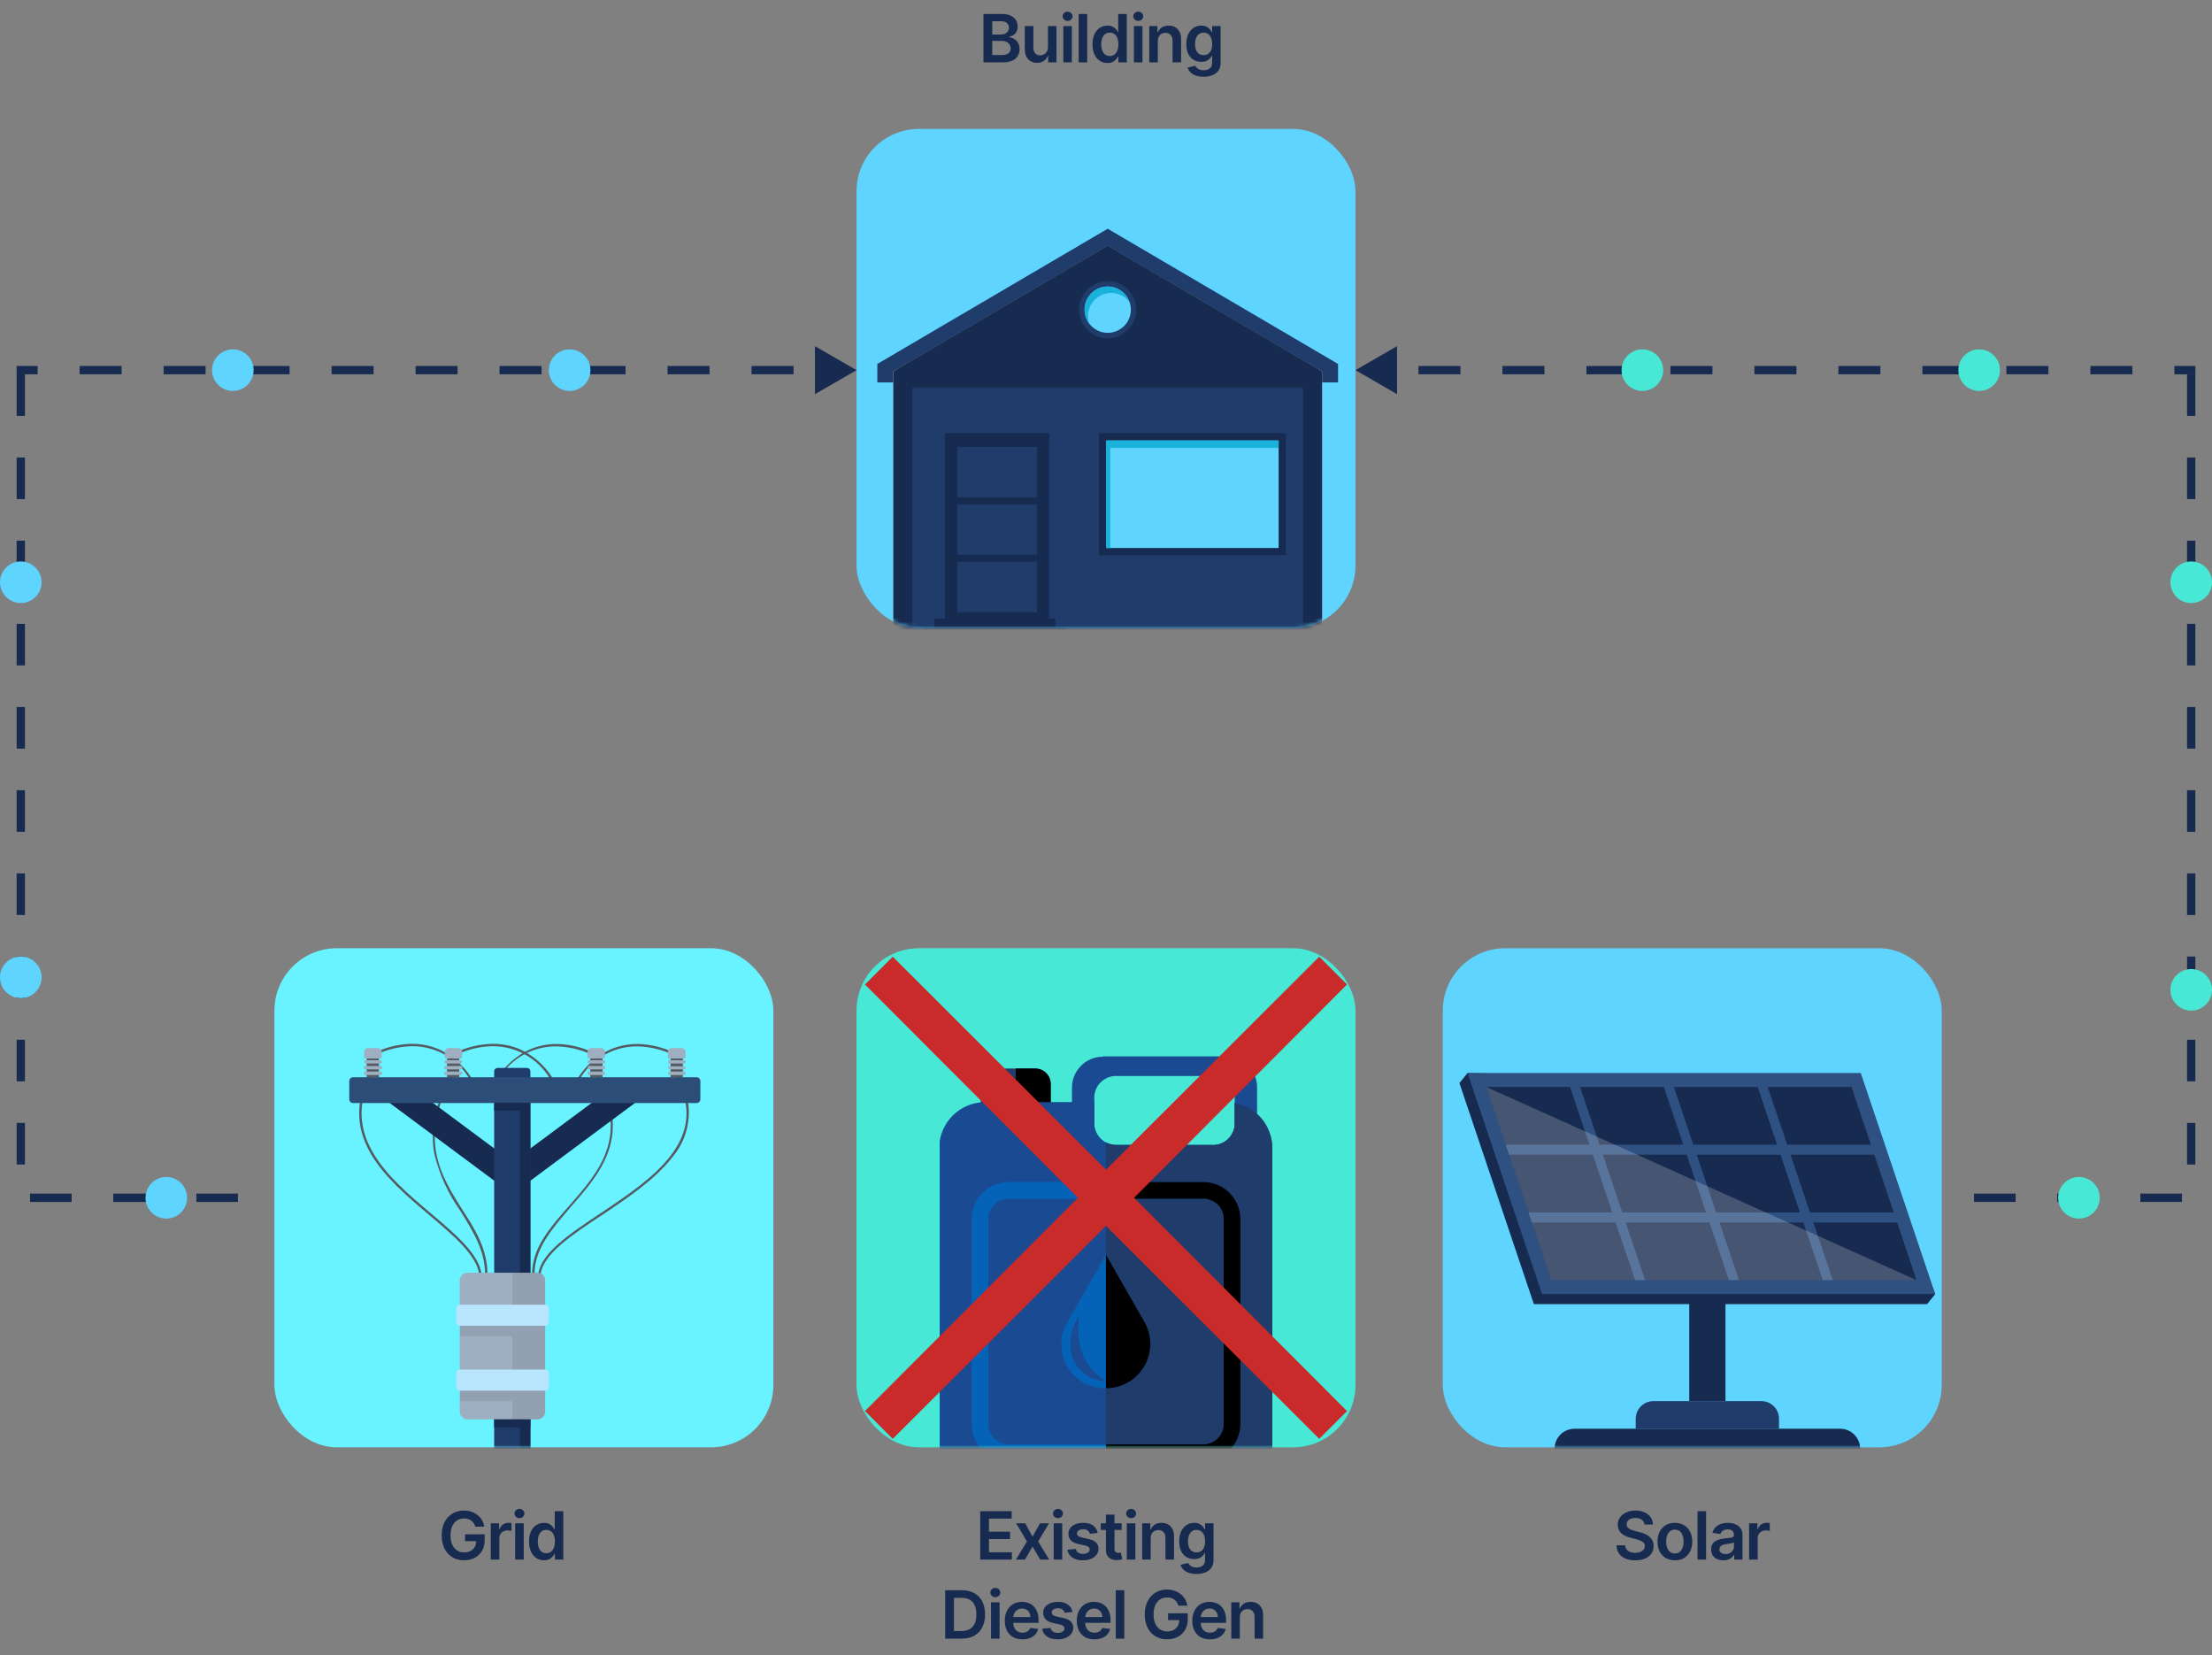 <svg width="532" height="398" viewBox="0 0 532 398" fill="none" xmlns="http://www.w3.org/2000/svg">
<rect x="0" y="0" width="532" height="398" fill="#808080" stroke="none"/>
<path d="M236.531 15V3.364H240.985C241.826 3.364 242.525 3.496 243.082 3.761C243.643 4.023 244.061 4.381 244.338 4.835C244.618 5.29 244.758 5.805 244.758 6.381C244.758 6.854 244.667 7.259 244.485 7.597C244.304 7.93 244.059 8.201 243.752 8.409C243.446 8.617 243.103 8.767 242.724 8.858V8.972C243.137 8.994 243.533 9.121 243.912 9.352C244.294 9.58 244.607 9.902 244.849 10.318C245.091 10.735 245.213 11.239 245.213 11.829C245.213 12.432 245.067 12.973 244.775 13.454C244.484 13.932 244.044 14.309 243.457 14.585C242.87 14.862 242.131 15 241.241 15H236.531ZM238.639 13.239H240.906C241.671 13.239 242.222 13.093 242.559 12.801C242.9 12.506 243.071 12.127 243.071 11.665C243.071 11.32 242.985 11.009 242.815 10.733C242.644 10.453 242.402 10.233 242.088 10.074C241.773 9.911 241.398 9.83 240.963 9.83H238.639V13.239ZM238.639 8.312H240.724C241.088 8.312 241.415 8.246 241.707 8.114C241.999 7.977 242.228 7.786 242.394 7.54C242.565 7.29 242.65 6.994 242.65 6.653C242.65 6.203 242.491 5.831 242.173 5.54C241.859 5.248 241.391 5.102 240.769 5.102H238.639V8.312ZM252.038 11.329V6.273H254.095V15H252.101V13.449H252.01C251.813 13.938 251.489 14.337 251.038 14.648C250.591 14.958 250.04 15.114 249.385 15.114C248.813 15.114 248.307 14.987 247.868 14.733C247.432 14.475 247.091 14.102 246.845 13.614C246.599 13.121 246.476 12.527 246.476 11.829V6.273H248.532V11.511C248.532 12.064 248.684 12.504 248.987 12.829C249.29 13.155 249.688 13.318 250.18 13.318C250.483 13.318 250.777 13.244 251.061 13.097C251.345 12.949 251.578 12.729 251.76 12.438C251.945 12.142 252.038 11.773 252.038 11.329ZM255.73 15V6.273H257.787V15H255.73ZM256.764 5.034C256.438 5.034 256.158 4.926 255.923 4.71C255.688 4.491 255.571 4.227 255.571 3.92C255.571 3.61 255.688 3.347 255.923 3.131C256.158 2.911 256.438 2.801 256.764 2.801C257.094 2.801 257.374 2.911 257.605 3.131C257.84 3.347 257.957 3.61 257.957 3.92C257.957 4.227 257.84 4.491 257.605 4.71C257.374 4.926 257.094 5.034 256.764 5.034ZM261.479 3.364V15H259.422V3.364H261.479ZM266.352 15.153C265.667 15.153 265.053 14.977 264.511 14.625C263.97 14.273 263.542 13.761 263.227 13.091C262.913 12.421 262.756 11.606 262.756 10.648C262.756 9.678 262.915 8.86 263.233 8.193C263.555 7.523 263.989 7.017 264.534 6.676C265.08 6.331 265.688 6.159 266.358 6.159C266.869 6.159 267.29 6.246 267.619 6.42C267.949 6.591 268.21 6.797 268.403 7.04C268.597 7.278 268.746 7.504 268.852 7.716H268.938V3.364H271V15H268.977V13.625H268.852C268.746 13.837 268.593 14.062 268.392 14.301C268.191 14.536 267.926 14.737 267.597 14.903C267.267 15.07 266.852 15.153 266.352 15.153ZM266.926 13.466C267.362 13.466 267.733 13.348 268.04 13.114C268.347 12.875 268.58 12.544 268.739 12.119C268.898 11.695 268.977 11.201 268.977 10.636C268.977 10.072 268.898 9.581 268.739 9.165C268.583 8.748 268.352 8.424 268.046 8.193C267.742 7.962 267.369 7.847 266.926 7.847C266.468 7.847 266.085 7.966 265.778 8.205C265.472 8.443 265.241 8.773 265.085 9.193C264.93 9.614 264.852 10.095 264.852 10.636C264.852 11.182 264.93 11.669 265.085 12.097C265.244 12.521 265.477 12.856 265.784 13.102C266.095 13.345 266.475 13.466 266.926 13.466ZM272.712 15V6.273H274.769V15H272.712ZM273.746 5.034C273.42 5.034 273.14 4.926 272.905 4.71C272.67 4.491 272.553 4.227 272.553 3.92C272.553 3.61 272.67 3.347 272.905 3.131C273.14 2.911 273.42 2.801 273.746 2.801C274.075 2.801 274.356 2.911 274.587 3.131C274.822 3.347 274.939 3.61 274.939 3.92C274.939 4.227 274.822 4.491 274.587 4.71C274.356 4.926 274.075 5.034 273.746 5.034ZM278.461 9.886V15H276.404V6.273H278.37V7.756H278.472C278.673 7.267 278.993 6.879 279.432 6.591C279.875 6.303 280.423 6.159 281.074 6.159C281.676 6.159 282.201 6.288 282.648 6.545C283.099 6.803 283.447 7.176 283.693 7.665C283.943 8.153 284.067 8.746 284.063 9.443V15H282.006V9.761C282.006 9.178 281.854 8.722 281.551 8.392C281.252 8.062 280.837 7.898 280.307 7.898C279.947 7.898 279.627 7.977 279.347 8.136C279.07 8.292 278.853 8.517 278.693 8.812C278.538 9.108 278.461 9.466 278.461 9.886ZM289.469 18.454C288.731 18.454 288.096 18.354 287.566 18.153C287.035 17.956 286.609 17.691 286.287 17.358C285.965 17.025 285.742 16.655 285.617 16.25L287.469 15.801C287.552 15.972 287.674 16.14 287.833 16.307C287.992 16.477 288.206 16.617 288.475 16.727C288.748 16.841 289.09 16.898 289.503 16.898C290.087 16.898 290.57 16.756 290.952 16.472C291.335 16.191 291.526 15.729 291.526 15.085V13.432H291.424C291.318 13.644 291.162 13.862 290.958 14.085C290.757 14.309 290.49 14.496 290.157 14.648C289.827 14.799 289.412 14.875 288.912 14.875C288.242 14.875 287.634 14.718 287.088 14.403C286.547 14.085 286.115 13.612 285.793 12.983C285.475 12.35 285.316 11.559 285.316 10.608C285.316 9.65 285.475 8.841 285.793 8.182C286.115 7.519 286.549 7.017 287.094 6.676C287.64 6.331 288.248 6.159 288.918 6.159C289.429 6.159 289.85 6.246 290.179 6.42C290.513 6.591 290.778 6.797 290.975 7.04C291.172 7.278 291.321 7.504 291.424 7.716H291.537V6.273H293.566V15.142C293.566 15.888 293.388 16.506 293.032 16.994C292.676 17.483 292.189 17.849 291.571 18.091C290.954 18.333 290.253 18.454 289.469 18.454ZM289.486 13.261C289.922 13.261 290.293 13.155 290.6 12.943C290.907 12.731 291.14 12.426 291.299 12.028C291.458 11.631 291.537 11.153 291.537 10.597C291.537 10.047 291.458 9.566 291.299 9.153C291.143 8.741 290.912 8.42 290.606 8.193C290.302 7.962 289.929 7.847 289.486 7.847C289.028 7.847 288.645 7.966 288.338 8.205C288.032 8.443 287.801 8.771 287.645 9.188C287.49 9.6 287.412 10.07 287.412 10.597C287.412 11.131 287.49 11.598 287.645 12C287.804 12.398 288.037 12.708 288.344 12.932C288.655 13.152 289.035 13.261 289.486 13.261Z" fill="#172A4F"/>
<path d="M114.327 367.08C114.233 366.773 114.102 366.498 113.935 366.256C113.772 366.009 113.575 365.799 113.344 365.625C113.117 365.451 112.856 365.32 112.56 365.233C112.265 365.142 111.943 365.097 111.594 365.097C110.969 365.097 110.412 365.254 109.924 365.568C109.435 365.883 109.051 366.345 108.77 366.955C108.494 367.561 108.356 368.299 108.356 369.17C108.356 370.049 108.494 370.794 108.77 371.403C109.047 372.013 109.431 372.477 109.924 372.795C110.416 373.11 110.988 373.267 111.64 373.267C112.231 373.267 112.742 373.153 113.174 372.926C113.609 372.699 113.945 372.377 114.18 371.96C114.414 371.54 114.532 371.047 114.532 370.483L115.009 370.557H111.85V368.909H116.572V370.307C116.572 371.303 116.359 372.165 115.935 372.892C115.511 373.619 114.928 374.18 114.185 374.574C113.443 374.964 112.591 375.159 111.628 375.159C110.556 375.159 109.615 374.919 108.805 374.438C107.998 373.953 107.367 373.265 106.912 372.375C106.462 371.481 106.236 370.42 106.236 369.193C106.236 368.254 106.369 367.415 106.634 366.676C106.903 365.938 107.278 365.311 107.759 364.795C108.24 364.277 108.805 363.883 109.452 363.614C110.1 363.341 110.805 363.205 111.566 363.205C112.21 363.205 112.81 363.299 113.367 363.489C113.924 363.674 114.418 363.939 114.85 364.284C115.286 364.629 115.644 365.038 115.924 365.511C116.204 365.985 116.388 366.508 116.475 367.08H114.327ZM118.039 375V366.273H120.033V367.727H120.124C120.283 367.223 120.556 366.835 120.942 366.562C121.333 366.286 121.778 366.148 122.278 366.148C122.391 366.148 122.518 366.153 122.658 366.165C122.802 366.172 122.922 366.186 123.016 366.205V368.097C122.929 368.066 122.791 368.04 122.602 368.017C122.416 367.991 122.236 367.977 122.062 367.977C121.687 367.977 121.35 368.059 121.05 368.222C120.755 368.381 120.522 368.602 120.352 368.886C120.181 369.17 120.096 369.498 120.096 369.869V375H118.039ZM123.903 375V366.273H125.96V375H123.903ZM124.937 365.034C124.611 365.034 124.331 364.926 124.096 364.71C123.861 364.491 123.744 364.227 123.744 363.92C123.744 363.61 123.861 363.347 124.096 363.131C124.331 362.911 124.611 362.801 124.937 362.801C125.266 362.801 125.547 362.911 125.778 363.131C126.013 363.347 126.13 363.61 126.13 363.92C126.13 364.227 126.013 364.491 125.778 364.71C125.547 364.926 125.266 365.034 124.937 365.034ZM130.833 375.153C130.148 375.153 129.534 374.977 128.992 374.625C128.451 374.273 128.023 373.761 127.708 373.091C127.394 372.42 127.237 371.606 127.237 370.648C127.237 369.678 127.396 368.86 127.714 368.193C128.036 367.523 128.47 367.017 129.015 366.676C129.561 366.331 130.168 366.159 130.839 366.159C131.35 366.159 131.771 366.246 132.1 366.42C132.43 366.591 132.691 366.797 132.884 367.04C133.078 367.278 133.227 367.504 133.333 367.716H133.418V363.364H135.481V375H133.458V373.625H133.333C133.227 373.837 133.074 374.062 132.873 374.301C132.672 374.536 132.407 374.737 132.078 374.903C131.748 375.07 131.333 375.153 130.833 375.153ZM131.407 373.466C131.843 373.466 132.214 373.348 132.521 373.114C132.828 372.875 133.061 372.544 133.22 372.119C133.379 371.695 133.458 371.201 133.458 370.636C133.458 370.072 133.379 369.581 133.22 369.165C133.064 368.748 132.833 368.424 132.526 368.193C132.223 367.962 131.85 367.847 131.407 367.847C130.949 367.847 130.566 367.966 130.259 368.205C129.953 368.443 129.722 368.773 129.566 369.193C129.411 369.614 129.333 370.095 129.333 370.636C129.333 371.182 129.411 371.669 129.566 372.097C129.725 372.521 129.958 372.856 130.265 373.102C130.576 373.345 130.956 373.466 131.407 373.466Z" fill="#172A4F"/>
<path d="M235.747 375V363.364H243.316V365.131H237.855V368.29H242.924V370.057H237.855V373.233H243.361V375H235.747ZM246.577 366.273L248.338 369.494L250.128 366.273H252.304L249.674 370.636L252.35 375H250.185L248.338 371.858L246.509 375H244.327L246.986 370.636L244.395 366.273H246.577ZM253.415 375V366.273H255.472V375H253.415ZM254.449 365.034C254.124 365.034 253.843 364.926 253.608 364.71C253.374 364.491 253.256 364.227 253.256 363.92C253.256 363.61 253.374 363.347 253.608 363.131C253.843 362.911 254.124 362.801 254.449 362.801C254.779 362.801 255.059 362.911 255.29 363.131C255.525 363.347 255.643 363.61 255.643 363.92C255.643 364.227 255.525 364.491 255.29 364.71C255.059 364.926 254.779 365.034 254.449 365.034ZM264.005 368.58L262.13 368.784C262.077 368.595 261.984 368.417 261.851 368.25C261.723 368.083 261.548 367.949 261.329 367.847C261.109 367.744 260.84 367.693 260.522 367.693C260.094 367.693 259.734 367.786 259.442 367.972C259.154 368.157 259.012 368.398 259.016 368.693C259.012 368.947 259.105 369.153 259.295 369.312C259.488 369.472 259.806 369.602 260.249 369.705L261.738 370.023C262.564 370.201 263.177 370.483 263.579 370.869C263.984 371.256 264.189 371.761 264.192 372.386C264.189 372.936 264.028 373.42 263.709 373.841C263.395 374.258 262.958 374.583 262.397 374.818C261.836 375.053 261.192 375.17 260.465 375.17C259.397 375.17 258.537 374.947 257.886 374.5C257.234 374.049 256.846 373.422 256.721 372.619L258.726 372.426C258.817 372.82 259.011 373.117 259.306 373.318C259.601 373.519 259.986 373.619 260.459 373.619C260.948 373.619 261.34 373.519 261.636 373.318C261.935 373.117 262.084 372.869 262.084 372.574C262.084 372.324 261.988 372.117 261.795 371.955C261.605 371.792 261.31 371.667 260.908 371.58L259.42 371.267C258.583 371.093 257.963 370.799 257.562 370.386C257.16 369.97 256.961 369.443 256.965 368.807C256.961 368.269 257.107 367.803 257.403 367.409C257.702 367.011 258.117 366.705 258.647 366.489C259.181 366.269 259.797 366.159 260.493 366.159C261.516 366.159 262.321 366.377 262.908 366.812C263.499 367.248 263.865 367.837 264.005 368.58ZM269.766 366.273V367.864H264.749V366.273H269.766ZM265.988 364.182H268.045V372.375C268.045 372.652 268.086 372.864 268.17 373.011C268.257 373.155 268.371 373.254 268.511 373.307C268.651 373.36 268.806 373.386 268.977 373.386C269.105 373.386 269.223 373.377 269.329 373.358C269.439 373.339 269.522 373.322 269.579 373.307L269.925 374.915C269.816 374.953 269.658 374.994 269.454 375.04C269.253 375.085 269.007 375.112 268.715 375.119C268.2 375.134 267.736 375.057 267.323 374.886C266.91 374.712 266.583 374.443 266.34 374.08C266.102 373.716 265.984 373.261 265.988 372.716V364.182ZM271.007 375V366.273H273.063V375H271.007ZM272.041 365.034C271.715 365.034 271.435 364.926 271.2 364.71C270.965 364.491 270.847 364.227 270.847 363.92C270.847 363.61 270.965 363.347 271.2 363.131C271.435 362.911 271.715 362.801 272.041 362.801C272.37 362.801 272.65 362.911 272.882 363.131C273.116 363.347 273.234 363.61 273.234 363.92C273.234 364.227 273.116 364.491 272.882 364.71C272.65 364.926 272.37 365.034 272.041 365.034ZM276.755 369.886V375H274.698V366.273H276.664V367.756H276.767C276.967 367.267 277.287 366.879 277.727 366.591C278.17 366.303 278.717 366.159 279.369 366.159C279.971 366.159 280.496 366.288 280.943 366.545C281.393 366.803 281.742 367.176 281.988 367.665C282.238 368.153 282.361 368.746 282.357 369.443V375H280.301V369.761C280.301 369.178 280.149 368.722 279.846 368.392C279.547 368.062 279.132 367.898 278.602 367.898C278.242 367.898 277.922 367.977 277.642 368.136C277.365 368.292 277.147 368.517 276.988 368.812C276.833 369.108 276.755 369.466 276.755 369.886ZM287.764 378.455C287.025 378.455 286.391 378.354 285.86 378.153C285.33 377.956 284.904 377.691 284.582 377.358C284.26 377.025 284.037 376.655 283.912 376.25L285.764 375.801C285.847 375.972 285.968 376.14 286.127 376.307C286.287 376.477 286.501 376.617 286.77 376.727C287.042 376.841 287.385 376.898 287.798 376.898C288.381 376.898 288.864 376.756 289.247 376.472C289.629 376.191 289.821 375.729 289.821 375.085V373.432H289.718C289.612 373.644 289.457 373.862 289.252 374.085C289.052 374.309 288.785 374.496 288.451 374.648C288.122 374.799 287.707 374.875 287.207 374.875C286.537 374.875 285.929 374.718 285.383 374.403C284.841 374.085 284.41 373.612 284.088 372.983C283.77 372.35 283.61 371.559 283.61 370.608C283.61 369.65 283.77 368.841 284.088 368.182C284.41 367.519 284.843 367.017 285.389 366.676C285.934 366.331 286.542 366.159 287.213 366.159C287.724 366.159 288.145 366.246 288.474 366.42C288.807 366.591 289.073 366.797 289.27 367.04C289.466 367.278 289.616 367.504 289.718 367.716H289.832V366.273H291.86V375.142C291.86 375.888 291.682 376.506 291.326 376.994C290.97 377.483 290.484 377.848 289.866 378.091C289.249 378.333 288.548 378.455 287.764 378.455ZM287.781 373.261C288.216 373.261 288.588 373.155 288.895 372.943C289.201 372.731 289.434 372.426 289.593 372.028C289.752 371.631 289.832 371.153 289.832 370.597C289.832 370.047 289.752 369.566 289.593 369.153C289.438 368.741 289.207 368.42 288.9 368.193C288.597 367.962 288.224 367.847 287.781 367.847C287.323 367.847 286.94 367.966 286.633 368.205C286.326 368.443 286.095 368.771 285.94 369.188C285.785 369.6 285.707 370.07 285.707 370.597C285.707 371.131 285.785 371.598 285.94 372C286.099 372.398 286.332 372.708 286.639 372.932C286.949 373.152 287.33 373.261 287.781 373.261ZM231.267 394H227.323V382.364H231.346C232.501 382.364 233.494 382.597 234.323 383.062C235.157 383.525 235.797 384.189 236.244 385.057C236.691 385.924 236.914 386.962 236.914 388.17C236.914 389.383 236.689 390.424 236.238 391.295C235.791 392.167 235.145 392.835 234.301 393.301C233.46 393.767 232.448 394 231.267 394ZM229.431 392.176H231.164C231.975 392.176 232.651 392.028 233.193 391.733C233.734 391.434 234.142 390.989 234.414 390.398C234.687 389.803 234.823 389.061 234.823 388.17C234.823 387.28 234.687 386.542 234.414 385.955C234.142 385.364 233.738 384.922 233.204 384.631C232.674 384.335 232.015 384.188 231.227 384.188H229.431V392.176ZM238.346 394V385.273H240.403V394H238.346ZM239.38 384.034C239.055 384.034 238.774 383.926 238.539 383.71C238.305 383.491 238.187 383.227 238.187 382.92C238.187 382.61 238.305 382.347 238.539 382.131C238.774 381.911 239.055 381.801 239.38 381.801C239.71 381.801 239.99 381.911 240.221 382.131C240.456 382.347 240.573 382.61 240.573 382.92C240.573 383.227 240.456 383.491 240.221 383.71C239.99 383.926 239.71 384.034 239.38 384.034ZM245.902 394.17C245.027 394.17 244.271 393.989 243.635 393.625C243.002 393.258 242.515 392.739 242.174 392.068C241.834 391.394 241.663 390.6 241.663 389.688C241.663 388.79 241.834 388.002 242.174 387.324C242.519 386.642 243 386.112 243.618 385.733C244.235 385.35 244.96 385.159 245.794 385.159C246.332 385.159 246.839 385.246 247.316 385.42C247.798 385.591 248.222 385.856 248.589 386.216C248.96 386.576 249.252 387.034 249.464 387.591C249.676 388.144 249.782 388.803 249.782 389.568V390.199H242.629V388.812H247.811C247.807 388.419 247.722 388.068 247.555 387.761C247.388 387.451 247.155 387.206 246.856 387.028C246.561 386.85 246.216 386.761 245.822 386.761C245.402 386.761 245.032 386.864 244.714 387.068C244.396 387.269 244.148 387.534 243.97 387.864C243.796 388.189 243.707 388.547 243.703 388.938V390.148C243.703 390.655 243.796 391.091 243.981 391.455C244.167 391.814 244.426 392.091 244.76 392.284C245.093 392.473 245.483 392.568 245.93 392.568C246.229 392.568 246.5 392.527 246.743 392.443C246.985 392.356 247.195 392.229 247.373 392.062C247.551 391.896 247.686 391.689 247.777 391.443L249.697 391.659C249.576 392.167 249.345 392.61 249.004 392.989C248.667 393.364 248.235 393.655 247.709 393.864C247.182 394.068 246.58 394.17 245.902 394.17ZM257.94 387.58L256.065 387.784C256.012 387.595 255.919 387.417 255.787 387.25C255.658 387.083 255.484 386.949 255.264 386.847C255.044 386.744 254.775 386.693 254.457 386.693C254.029 386.693 253.669 386.786 253.378 386.972C253.09 387.157 252.948 387.398 252.952 387.693C252.948 387.947 253.041 388.153 253.23 388.312C253.423 388.472 253.741 388.602 254.184 388.705L255.673 389.023C256.499 389.201 257.113 389.483 257.514 389.869C257.919 390.256 258.124 390.761 258.128 391.386C258.124 391.936 257.963 392.42 257.645 392.841C257.33 393.258 256.893 393.583 256.332 393.818C255.772 394.053 255.128 394.17 254.4 394.17C253.332 394.17 252.472 393.947 251.821 393.5C251.169 393.049 250.781 392.422 250.656 391.619L252.662 391.426C252.753 391.82 252.946 392.117 253.241 392.318C253.537 392.519 253.921 392.619 254.395 392.619C254.883 392.619 255.275 392.519 255.571 392.318C255.87 392.117 256.02 391.869 256.02 391.574C256.02 391.324 255.923 391.117 255.73 390.955C255.541 390.792 255.245 390.667 254.844 390.58L253.355 390.267C252.518 390.093 251.899 389.799 251.497 389.386C251.095 388.97 250.897 388.443 250.9 387.807C250.897 387.269 251.042 386.803 251.338 386.409C251.637 386.011 252.052 385.705 252.582 385.489C253.116 385.269 253.732 385.159 254.429 385.159C255.452 385.159 256.256 385.377 256.844 385.812C257.434 386.248 257.8 386.837 257.94 387.58ZM263.207 394.17C262.332 394.17 261.577 393.989 260.94 393.625C260.308 393.258 259.821 392.739 259.48 392.068C259.139 391.394 258.969 390.6 258.969 389.688C258.969 388.79 259.139 388.002 259.48 387.324C259.825 386.642 260.306 386.112 260.923 385.733C261.541 385.35 262.266 385.159 263.099 385.159C263.637 385.159 264.145 385.246 264.622 385.42C265.103 385.591 265.527 385.856 265.895 386.216C266.266 386.576 266.558 387.034 266.77 387.591C266.982 388.144 267.088 388.803 267.088 389.568V390.199H259.935V388.812H265.116C265.113 388.419 265.027 388.068 264.861 387.761C264.694 387.451 264.461 387.206 264.162 387.028C263.866 386.85 263.522 386.761 263.128 386.761C262.707 386.761 262.338 386.864 262.02 387.068C261.702 387.269 261.454 387.534 261.276 387.864C261.101 388.189 261.012 388.547 261.008 388.938V390.148C261.008 390.655 261.101 391.091 261.287 391.455C261.472 391.814 261.732 392.091 262.065 392.284C262.399 392.473 262.789 392.568 263.236 392.568C263.535 392.568 263.806 392.527 264.048 392.443C264.291 392.356 264.501 392.229 264.679 392.062C264.857 391.896 264.991 391.689 265.082 391.443L267.003 391.659C266.882 392.167 266.651 392.61 266.31 392.989C265.972 393.364 265.541 393.655 265.014 393.864C264.488 394.068 263.885 394.17 263.207 394.17ZM270.405 382.364V394H268.348V382.364H270.405ZM283.415 386.08C283.32 385.773 283.19 385.498 283.023 385.256C282.86 385.009 282.663 384.799 282.432 384.625C282.205 384.451 281.943 384.32 281.648 384.233C281.353 384.142 281.031 384.097 280.682 384.097C280.057 384.097 279.5 384.254 279.012 384.568C278.523 384.883 278.139 385.345 277.858 385.955C277.582 386.561 277.443 387.299 277.443 388.17C277.443 389.049 277.582 389.794 277.858 390.403C278.135 391.013 278.519 391.477 279.012 391.795C279.504 392.11 280.076 392.267 280.728 392.267C281.318 392.267 281.83 392.153 282.262 391.926C282.697 391.699 283.032 391.377 283.267 390.96C283.502 390.54 283.62 390.047 283.62 389.483L284.097 389.557H280.938V387.909H285.659V389.307C285.659 390.303 285.447 391.165 285.023 391.892C284.599 392.619 284.015 393.18 283.273 393.574C282.531 393.964 281.678 394.159 280.716 394.159C279.644 394.159 278.703 393.919 277.892 393.438C277.086 392.953 276.455 392.265 276 391.375C275.55 390.481 275.324 389.42 275.324 388.193C275.324 387.254 275.457 386.415 275.722 385.676C275.991 384.938 276.366 384.311 276.847 383.795C277.328 383.277 277.892 382.883 278.54 382.614C279.188 382.341 279.892 382.205 280.654 382.205C281.298 382.205 281.898 382.299 282.455 382.489C283.012 382.674 283.506 382.939 283.938 383.284C284.373 383.629 284.731 384.038 285.012 384.511C285.292 384.985 285.476 385.508 285.563 386.08H283.415ZM290.99 394.17C290.115 394.17 289.36 393.989 288.723 393.625C288.091 393.258 287.604 392.739 287.263 392.068C286.922 391.394 286.752 390.6 286.752 389.688C286.752 388.79 286.922 388.002 287.263 387.324C287.608 386.642 288.089 386.112 288.706 385.733C289.324 385.35 290.049 385.159 290.882 385.159C291.42 385.159 291.928 385.246 292.405 385.42C292.886 385.591 293.311 385.856 293.678 386.216C294.049 386.576 294.341 387.034 294.553 387.591C294.765 388.144 294.871 388.803 294.871 389.568V390.199H287.718V388.812H292.9C292.896 388.419 292.811 388.068 292.644 387.761C292.477 387.451 292.244 387.206 291.945 387.028C291.65 386.85 291.305 386.761 290.911 386.761C290.49 386.761 290.121 386.864 289.803 387.068C289.485 387.269 289.237 387.534 289.059 387.864C288.884 388.189 288.795 388.547 288.792 388.938V390.148C288.792 390.655 288.884 391.091 289.07 391.455C289.256 391.814 289.515 392.091 289.848 392.284C290.182 392.473 290.572 392.568 291.019 392.568C291.318 392.568 291.589 392.527 291.831 392.443C292.074 392.356 292.284 392.229 292.462 392.062C292.64 391.896 292.775 391.689 292.865 391.443L294.786 391.659C294.665 392.167 294.434 392.61 294.093 392.989C293.756 393.364 293.324 393.655 292.797 393.864C292.271 394.068 291.668 394.17 290.99 394.17ZM298.188 388.886V394H296.131V385.273H298.097V386.756H298.199C298.4 386.267 298.72 385.879 299.16 385.591C299.603 385.303 300.15 385.159 300.802 385.159C301.404 385.159 301.929 385.288 302.376 385.545C302.826 385.803 303.175 386.176 303.421 386.665C303.671 387.153 303.794 387.746 303.79 388.443V394H301.733V388.761C301.733 388.178 301.582 387.722 301.279 387.392C300.98 387.062 300.565 386.898 300.035 386.898C299.675 386.898 299.355 386.977 299.074 387.136C298.798 387.292 298.58 387.517 298.421 387.812C298.266 388.108 298.188 388.466 298.188 388.886Z" fill="#172A4F"/>
<path d="M395.518 366.562C395.464 366.066 395.241 365.68 394.847 365.403C394.457 365.127 393.949 364.989 393.324 364.989C392.885 364.989 392.508 365.055 392.194 365.188C391.879 365.32 391.639 365.5 391.472 365.727C391.305 365.955 391.22 366.214 391.216 366.506C391.216 366.748 391.271 366.958 391.381 367.136C391.495 367.314 391.648 367.466 391.841 367.591C392.035 367.712 392.249 367.814 392.483 367.898C392.718 367.981 392.955 368.051 393.194 368.108L394.285 368.381C394.724 368.483 395.146 368.621 395.552 368.795C395.961 368.97 396.326 369.189 396.648 369.455C396.974 369.72 397.232 370.04 397.421 370.415C397.61 370.79 397.705 371.229 397.705 371.733C397.705 372.415 397.531 373.015 397.182 373.534C396.834 374.049 396.33 374.453 395.671 374.744C395.016 375.032 394.222 375.176 393.29 375.176C392.385 375.176 391.599 375.036 390.932 374.756C390.269 374.475 389.75 374.066 389.375 373.528C389.004 372.991 388.804 372.335 388.773 371.562H390.847C390.877 371.968 391.002 372.305 391.222 372.574C391.442 372.843 391.728 373.044 392.08 373.176C392.436 373.309 392.834 373.375 393.273 373.375C393.732 373.375 394.133 373.307 394.478 373.17C394.826 373.03 395.099 372.837 395.296 372.591C395.493 372.341 395.593 372.049 395.597 371.716C395.593 371.413 395.504 371.163 395.33 370.966C395.156 370.765 394.911 370.598 394.597 370.466C394.286 370.33 393.923 370.208 393.506 370.102L392.182 369.761C391.224 369.515 390.466 369.142 389.91 368.642C389.357 368.138 389.08 367.47 389.08 366.636C389.08 365.951 389.266 365.35 389.637 364.835C390.012 364.32 390.521 363.92 391.165 363.636C391.809 363.348 392.538 363.205 393.353 363.205C394.179 363.205 394.902 363.348 395.523 363.636C396.148 363.92 396.639 364.316 396.995 364.824C397.351 365.328 397.535 365.907 397.546 366.562H395.518ZM402.82 375.17C401.968 375.17 401.229 374.983 400.604 374.608C399.979 374.233 399.494 373.708 399.15 373.034C398.809 372.36 398.638 371.572 398.638 370.67C398.638 369.769 398.809 368.979 399.15 368.301C399.494 367.623 399.979 367.097 400.604 366.722C401.229 366.347 401.968 366.159 402.82 366.159C403.672 366.159 404.411 366.347 405.036 366.722C405.661 367.097 406.144 367.623 406.485 368.301C406.83 368.979 407.002 369.769 407.002 370.67C407.002 371.572 406.83 372.36 406.485 373.034C406.144 373.708 405.661 374.233 405.036 374.608C404.411 374.983 403.672 375.17 402.82 375.17ZM402.832 373.523C403.294 373.523 403.68 373.396 403.991 373.142C404.301 372.884 404.532 372.54 404.684 372.108C404.839 371.676 404.917 371.195 404.917 370.665C404.917 370.131 404.839 369.648 404.684 369.216C404.532 368.78 404.301 368.434 403.991 368.176C403.68 367.919 403.294 367.79 402.832 367.79C402.358 367.79 401.964 367.919 401.65 368.176C401.339 368.434 401.106 368.78 400.951 369.216C400.799 369.648 400.724 370.131 400.724 370.665C400.724 371.195 400.799 371.676 400.951 372.108C401.106 372.54 401.339 372.884 401.65 373.142C401.964 373.396 402.358 373.523 402.832 373.523ZM410.325 363.364V375H408.268V363.364H410.325ZM414.471 375.176C413.918 375.176 413.42 375.078 412.977 374.881C412.537 374.68 412.189 374.384 411.931 373.994C411.677 373.604 411.551 373.123 411.551 372.551C411.551 372.059 411.641 371.652 411.823 371.33C412.005 371.008 412.253 370.75 412.568 370.557C412.882 370.364 413.236 370.218 413.63 370.119C414.028 370.017 414.439 369.943 414.863 369.898C415.374 369.845 415.789 369.797 416.107 369.756C416.426 369.71 416.657 369.642 416.801 369.551C416.948 369.456 417.022 369.311 417.022 369.114V369.08C417.022 368.652 416.895 368.32 416.641 368.085C416.388 367.85 416.022 367.733 415.545 367.733C415.041 367.733 414.641 367.843 414.346 368.062C414.054 368.282 413.857 368.542 413.755 368.841L411.835 368.568C411.986 368.038 412.236 367.595 412.585 367.239C412.933 366.879 413.359 366.61 413.863 366.432C414.367 366.25 414.924 366.159 415.533 366.159C415.954 366.159 416.373 366.208 416.789 366.307C417.206 366.405 417.587 366.568 417.931 366.795C418.276 367.019 418.552 367.324 418.761 367.71C418.973 368.097 419.079 368.58 419.079 369.159V375H417.102V373.801H417.033C416.908 374.044 416.732 374.271 416.505 374.483C416.282 374.691 415.999 374.86 415.658 374.989C415.321 375.114 414.926 375.176 414.471 375.176ZM415.005 373.665C415.418 373.665 415.776 373.583 416.079 373.42C416.382 373.254 416.615 373.034 416.778 372.761C416.944 372.489 417.028 372.191 417.028 371.869V370.841C416.963 370.894 416.854 370.943 416.698 370.989C416.547 371.034 416.376 371.074 416.187 371.108C415.998 371.142 415.81 371.172 415.624 371.199C415.439 371.225 415.278 371.248 415.141 371.267C414.835 371.309 414.56 371.377 414.318 371.472C414.075 371.566 413.884 371.699 413.744 371.869C413.604 372.036 413.533 372.252 413.533 372.517C413.533 372.896 413.672 373.182 413.948 373.375C414.225 373.568 414.577 373.665 415.005 373.665ZM420.667 375V366.273H422.661V367.727H422.752C422.911 367.223 423.184 366.835 423.571 366.562C423.961 366.286 424.406 366.148 424.906 366.148C425.019 366.148 425.146 366.153 425.286 366.165C425.43 366.172 425.55 366.186 425.644 366.205V368.097C425.557 368.066 425.419 368.04 425.23 368.017C425.044 367.991 424.864 367.977 424.69 367.977C424.315 367.977 423.978 368.059 423.678 368.222C423.383 368.381 423.15 368.602 422.98 368.886C422.809 369.17 422.724 369.498 422.724 369.869V375H420.667Z" fill="#172A4F"/>
<line y1="-1" x2="197" y2="-1" transform="matrix(4.37114e-08 1 1 -4.37114e-08 528 90)" stroke="#172A4F" stroke-width="2" stroke-dasharray="10 10"/>
<line y1="-1" x2="93.231" y2="-1" transform="matrix(1 -5.62622e-08 -1.35842e-07 -1 434.769 287)" stroke="#172A4F" stroke-width="2" stroke-dasharray="10 10"/>
<path d="M326 89L336 83.227L336 94.773L326 89ZM341.15 88L351.25 88L351.25 90L341.15 90L341.15 88ZM361.35 88L371.45 88L371.45 90L361.35 90L361.35 88ZM381.55 88L391.65 88L391.65 90L381.55 90L381.55 88ZM401.75 88L411.85 88L411.85 90L401.75 90L401.75 88ZM421.95 88L432.05 88L432.05 90L421.95 90L421.95 88ZM442.15 88L452.25 88L452.25 90L442.15 90L442.15 88ZM462.35 88L472.45 88L472.45 90L462.35 90L462.35 88ZM482.55 88L492.65 88L492.65 90L482.55 90L482.55 88ZM502.75 88L512.85 88L512.85 90L502.75 90L502.75 88ZM522.95 88L528 88L528 90L522.95 90L522.95 88Z" fill="#172A4F"/>
<circle cx="5" cy="5" r="5" transform="matrix(-1 0 0 1 532 135)" fill="#47E9D6"/>
<circle cx="5" cy="5" r="5" transform="matrix(-1 0 0 1 532 233)" fill="#47E9D6"/>
<circle cx="5" cy="5" r="5" transform="matrix(-1 0 0 1 505 283)" fill="#47E9D6"/>
<circle cx="5" cy="5" r="5" transform="matrix(-1 0 0 1 481 84)" fill="#47E9D6"/>
<circle cx="5" cy="5" r="5" transform="matrix(-1 0 0 1 400 84)" fill="#47E9D6"/>
<line x1="5" y1="90" x2="5" y2="287" stroke="#172A4F" stroke-width="2" stroke-dasharray="10 10"/>
<line x1="97.231" y1="288" x2="4" y2="288" stroke="#172A4F" stroke-width="2" stroke-dasharray="10 10"/>
<path d="M206 89L196 83.227L196 94.773L206 89ZM190.85 88L180.75 88L180.75 90L190.85 90L190.85 88ZM170.65 88L160.55 88L160.55 90L170.65 90L170.65 88ZM150.45 88L140.35 88L140.35 90L150.45 90L150.45 88ZM130.25 88L120.15 88L120.15 90L130.25 90L130.25 88ZM110.05 88L99.95 88L99.95 90L110.05 90L110.05 88ZM89.85 88L79.75 88L79.75 90L89.85 90L89.85 88ZM69.65 88L59.55 88L59.55 90L69.65 90L69.65 88ZM49.45 88L39.35 88L39.35 90L49.45 90L49.45 88ZM29.25 88L19.15 88L19.15 90L29.25 90L29.25 88ZM9.05 88L4 88L4 90L9.05 90L9.05 88Z" fill="#172A4F"/>
<circle cx="5" cy="140" r="5" fill="#5ED4FF"/>
<circle cx="5" cy="235" r="5" fill="#5ED4FF"/>
<circle cx="40" cy="288" r="5" fill="#5ED4FF"/>
<circle cx="56" cy="89" r="5" fill="#5ED4FF"/>
<circle cx="137" cy="89" r="5" fill="#5ED4FF"/>
<rect x="347" y="228" width="120" height="120" rx="15" fill="#5ED4FF"/>
<mask id="mask0_3095_3552" style="mask-type:alpha" maskUnits="userSpaceOnUse" x="347" y="228" width="120" height="120">
<rect x="347" y="228" width="120" height="120" rx="15" fill="#5ED4FF"/>
</mask>
<g mask="url(#mask0_3095_3552)">
<g clip-path="url(#clip0_3095_3552)">
<path d="M406.273 281.762H414.987V336.893H406.273V281.762Z" fill="#172A4F"/>
<path d="M368.908 313.574H463.471L465.434 311.157L445.566 260.414L352.961 258L351 260.414L368.908 313.574Z" fill="#172A4F"/>
<path d="M370.868 311.157H465.434L447.526 258H352.961L370.868 311.157Z" fill="#2F5182"/>
<path d="M445.302 261.356H425.149L429.821 275.229H449.974L445.302 261.356Z" fill="#172A4F"/>
<path d="M422.736 261.356H402.583L407.255 275.229H427.407L422.736 261.356Z" fill="#172A4F"/>
<path d="M400.167 261.356H380.017L384.689 275.229H404.841L400.167 261.356Z" fill="#172A4F"/>
<path d="M377.601 261.356H357.449L362.123 275.229H382.275L377.601 261.356Z" fill="#172A4F"/>
<path d="M450.787 277.642H430.634L435.308 291.515H455.461L450.787 277.642Z" fill="#172A4F"/>
<path d="M428.221 277.642H408.068L412.742 291.515H432.895L428.221 277.642Z" fill="#172A4F"/>
<path d="M405.654 277.642H385.502L390.176 291.515H410.329L405.654 277.642Z" fill="#172A4F"/>
<path d="M383.089 277.642H362.936L367.608 291.515H387.76L383.089 277.642Z" fill="#172A4F"/>
<path d="M456.274 293.929H436.122L440.796 307.801H460.946L456.274 293.929Z" fill="#172A4F"/>
<path d="M433.708 293.929H413.556L418.227 307.801H438.38L433.708 293.929Z" fill="#172A4F"/>
<path d="M411.139 293.929H390.989L395.661 307.801H415.813L411.139 293.929Z" fill="#172A4F"/>
<path d="M388.573 293.929H368.421L373.095 307.801H393.248L388.573 293.929Z" fill="#172A4F"/>
<path d="M397.653 336.893H423.609C424.167 336.893 424.72 337.002 425.236 337.215C425.753 337.429 426.222 337.741 426.617 338.136C427.012 338.531 427.325 339 427.539 339.515C427.753 340.031 427.863 340.584 427.863 341.143V343.533H393.403V341.143C393.403 340.585 393.513 340.032 393.726 339.517C393.94 339.001 394.253 338.533 394.648 338.138C395.042 337.743 395.511 337.43 396.026 337.217C396.542 337.003 397.095 336.893 397.653 336.893Z" fill="#1F3C6B"/>
<path d="M373.885 354.995H447.374V348.337C447.374 347.706 447.25 347.082 447.009 346.499C446.768 345.916 446.414 345.386 445.968 344.94C445.522 344.494 444.993 344.14 444.41 343.899C443.828 343.657 443.203 343.533 442.572 343.533H378.689C377.415 343.533 376.193 344.039 375.292 344.94C374.391 345.841 373.885 347.063 373.885 348.337V354.995Z" fill="#172A4F"/>
<path opacity="0.2" d="M357.448 261.356L460.946 307.801H373.095L357.448 261.356Z" fill="white"/>
</g>
</g>
<rect x="206" y="228" width="120" height="120" rx="15" fill="#47E9D6"/>
<mask id="mask1_3095_3552" style="mask-type:alpha" maskUnits="userSpaceOnUse" x="206" y="228" width="120" height="120">
<rect x="206" y="228" width="120" height="120" rx="15" fill="#47E9D6"/>
</mask>
<g mask="url(#mask1_3095_3552)">
<g clip-path="url(#clip1_3095_3552)">
<path fill-rule="evenodd" clip-rule="evenodd" d="M265.222 254H294.929C296.889 254.014 298.765 254.799 300.151 256.185C301.537 257.571 302.322 259.447 302.336 261.407V272.636C302.329 274.601 301.547 276.483 300.161 277.875C298.774 279.267 296.894 280.055 294.929 280.069H265.222C263.255 280.062 261.372 279.276 259.983 277.883C258.595 276.489 257.815 274.603 257.815 272.636V261.486C257.822 259.524 258.605 257.644 259.993 256.256C261.38 254.869 263.26 254.086 265.222 254.079V254ZM268.807 258.718C267.442 258.622 266.093 259.061 265.045 259.941C263.997 260.822 263.333 262.075 263.193 263.437V270.606C263.333 271.968 263.997 273.221 265.045 274.102C266.093 274.982 267.442 275.421 268.807 275.325H291.318C292.687 275.428 294.043 274.993 295.097 274.111C296.15 273.23 296.818 271.973 296.959 270.606V263.437C296.818 262.07 296.15 260.813 295.097 259.931C294.043 259.05 292.687 258.615 291.318 258.718H268.807Z" fill="#1A4A91"/>
<path d="M248.985 256.926H239.601C237.549 256.926 235.885 258.59 235.885 260.643V266.283C235.885 268.336 237.549 270 239.601 270H248.985C251.038 270 252.702 268.336 252.702 266.283V260.643C252.702 258.59 251.038 256.926 248.985 256.926Z" fill="#1F3C6B"/>
<path fill-rule="evenodd" clip-rule="evenodd" d="M244.293 256.926H248.985C249.971 256.926 250.916 257.317 251.613 258.014C252.31 258.711 252.702 259.657 252.702 260.643V266.283C252.695 267.267 252.301 268.208 251.606 268.904C250.91 269.599 249.969 269.993 248.985 270H244.293V256.926Z" fill="black"/>
<path fill-rule="evenodd" clip-rule="evenodd" d="M237.071 264.992H263.193V270.606C263.333 271.968 263.997 273.221 265.045 274.102C266.093 274.982 267.442 275.421 268.807 275.325H291.318C292.688 275.428 294.043 274.993 295.097 274.111C296.15 273.23 296.818 271.973 296.959 270.606V265.176C299.493 265.664 301.779 267.016 303.428 269.001C305.076 270.987 305.986 273.482 306 276.063V347.97C305.993 350.902 304.824 353.711 302.748 355.782C300.673 357.852 297.861 359.015 294.929 359.015H236.939C234.007 359.015 231.195 357.852 229.12 355.782C227.045 353.711 225.875 350.902 225.868 347.97V276.063C225.872 274.599 226.165 273.15 226.73 271.8C227.296 270.449 228.124 269.224 229.165 268.195C230.206 267.166 231.441 266.353 232.798 265.804C234.155 265.254 235.607 264.978 237.071 264.992Z" fill="#1A4A91"/>
<path fill-rule="evenodd" clip-rule="evenodd" d="M265.987 274.666C266.865 275.094 267.831 275.311 268.807 275.298H291.318C292.688 275.402 294.043 274.966 295.097 274.085C296.15 273.204 296.818 271.946 296.959 270.58V265.176C299.493 265.664 301.779 267.016 303.428 269.001C305.076 270.986 305.986 273.482 306 276.063V347.97C305.993 350.902 304.824 353.711 302.748 355.782C300.673 357.852 297.861 359.015 294.929 359.015H265.934L265.987 274.666Z" fill="#1F3C6B"/>
<path fill-rule="evenodd" clip-rule="evenodd" d="M242.58 284.208H289.42C291.783 284.208 294.049 285.146 295.72 286.817C297.391 288.488 298.329 290.754 298.329 293.117V342.382C298.329 344.745 297.391 347.011 295.72 348.682C294.049 350.353 291.783 351.292 289.42 351.292H242.58C240.217 351.292 237.951 350.353 236.28 348.682C234.609 347.011 233.67 344.745 233.67 342.382V293.117C233.67 290.754 234.609 288.488 236.28 286.817C237.951 285.146 240.217 284.208 242.58 284.208ZM289.42 288.24H242.58C241.287 288.246 240.048 288.757 239.127 289.664C238.673 290.117 238.314 290.655 238.069 291.248C237.825 291.841 237.701 292.476 237.703 293.117V342.382C237.698 343.024 237.821 343.66 238.065 344.253C238.31 344.846 238.671 345.384 239.127 345.835C239.577 346.294 240.115 346.658 240.708 346.907C241.3 347.156 241.937 347.284 242.58 347.285H289.42C290.716 347.278 291.956 346.758 292.87 345.84C293.784 344.921 294.296 343.678 294.296 342.382V293.117C294.3 292.476 294.176 291.84 293.932 291.247C293.689 290.653 293.329 290.115 292.876 289.661C292.422 289.207 291.883 288.848 291.29 288.605C290.697 288.361 290.061 288.237 289.42 288.24Z" fill="#0462B7"/>
<path fill-rule="evenodd" clip-rule="evenodd" d="M275.345 318C276.238 319.626 276.692 321.456 276.662 323.31C276.632 325.165 276.12 326.98 275.176 328.576C274.231 330.172 272.887 331.495 271.276 332.414C269.665 333.333 267.842 333.816 265.987 333.816C264.119 333.851 262.276 333.39 260.645 332.479C259.014 331.568 257.654 330.24 256.705 328.632C255.756 327.023 255.251 325.19 255.242 323.322C255.234 321.454 255.722 319.618 256.656 318L265.987 301.71L275.345 318.026V318ZM259.529 316.392C255.549 322.059 256.893 331.338 266.066 332.208C260.531 328.649 258.712 323.404 259.529 316.392Z" fill="#0462B7"/>
<path fill-rule="evenodd" clip-rule="evenodd" d="M265.987 284.208H289.42C291.783 284.208 294.049 285.146 295.72 286.817C297.391 288.488 298.329 290.754 298.329 293.117V342.382C298.329 344.745 297.391 347.011 295.72 348.682C294.049 350.353 291.783 351.292 289.42 351.292H265.987V347.285H289.42C290.716 347.278 291.956 346.758 292.87 345.84C293.784 344.921 294.297 343.678 294.297 342.382V293.117C294.3 292.476 294.176 291.84 293.932 291.247C293.689 290.653 293.33 290.115 292.876 289.661C292.423 289.207 291.884 288.848 291.29 288.605C290.697 288.361 290.061 288.237 289.42 288.24H265.987V284.208Z" fill="black"/>
<path fill-rule="evenodd" clip-rule="evenodd" d="M275.344 318C276.237 319.626 276.691 321.456 276.662 323.31C276.632 325.165 276.12 326.98 275.175 328.576C274.231 330.172 272.887 331.495 271.276 332.414C269.664 333.333 267.842 333.816 265.987 333.816V332.129V301.684L275.344 318Z" fill="black"/>
</g>
</g>
<path d="M272.754 288L323.965 339.285L317.285 345.965L266 294.754L214.715 345.965L208.035 339.285L259.246 288L208.035 236.715L214.715 230.035L266 281.246L317.285 230.035L323.965 236.715L272.754 288Z" fill="#C92A2A"/>
<rect x="206" y="31" width="120" height="120" rx="15" fill="#5ED4FF"/>
<mask id="mask2_3095_3552" style="mask-type:alpha" maskUnits="userSpaceOnUse" x="206" y="31" width="120" height="120">
<rect x="206" y="31" width="120" height="120" rx="15" fill="#5ED4FF"/>
</mask>
<g mask="url(#mask2_3095_3552)">
<g clip-path="url(#clip2_3095_3552)">
<path d="M321.811 91.96V87.513L266.406 55L211 87.513V91.96H321.811Z" fill="#1F3C6B"/>
<path d="M317.981 153.836V89.356L266.406 59.093L214.829 89.356V153.836H317.981Z" fill="#E7DFC8"/>
<path d="M317.981 153.836V89.356L266.406 59.093L214.829 89.356V153.836H317.981Z" fill="#172A4F"/>
<path d="M313.397 93.252H219.415V153.977H313.397V93.252Z" fill="#1F3C6B"/>
<path d="M252.311 104.198H227.299V148.823H252.311V104.198Z" fill="#172A4F"/>
<path d="M228.603 106.153H252.311V104.198H227.299V148.823H228.603V106.153Z" fill="#172A4F"/>
<path d="M249.38 107.455H230.23V119.607H249.38V107.455Z" fill="#1F3C6B"/>
<path d="M249.38 121.249H230.23V133.402H249.38V121.249Z" fill="#1F3C6B"/>
<path d="M249.38 135.042H230.23V147.195H249.38V135.042Z" fill="#1F3C6B"/>
<path d="M253.792 148.762H224.721V150.864H253.792V148.762Z" fill="#172A4F"/>
<path d="M256.581 150.865H221.935V152.967H256.581V150.865Z" fill="#172A4F"/>
<path d="M309.236 104.198H264.339V133.484H309.236V104.198Z" fill="#172A4F"/>
<path d="M307.516 105.918H266.057V131.765H307.516V105.918Z" fill="#5ED4FF"/>
<path d="M265.641 105.716H309.236V104.198H264.339V133.482H265.641V105.716Z" fill="#172A4F"/>
<path d="M267.014 107.711H307.516V105.918H266.057V131.765H267.014V107.711Z" fill="#19B2DB"/>
<path d="M317.131 88.856L266.406 59.093L215.682 88.856H317.131Z" fill="#172A4F"/>
<path d="M266.406 81.334C270.205 81.334 273.284 78.255 273.284 74.456C273.284 70.658 270.205 67.579 266.406 67.579C262.608 67.579 259.529 70.658 259.529 74.456C259.529 78.255 262.608 81.334 266.406 81.334Z" fill="#1F3C6B"/>
<path d="M266.408 80.03C265.306 80.03 264.228 79.703 263.312 79.091C262.395 78.478 261.681 77.608 261.259 76.589C260.837 75.571 260.727 74.45 260.942 73.369C261.157 72.288 261.687 71.294 262.467 70.515C263.246 69.736 264.24 69.205 265.321 68.99C266.402 68.775 267.523 68.885 268.541 69.307C269.56 69.729 270.43 70.443 271.043 71.36C271.655 72.276 271.982 73.354 271.982 74.456C271.981 75.934 271.393 77.351 270.348 78.396C269.303 79.441 267.886 80.029 266.408 80.03Z" fill="#5ED4FF"/>
<path d="M261.667 76.02C261.662 74.853 262.025 73.715 262.704 72.766C263.382 71.817 264.343 71.106 265.448 70.734C266.554 70.362 267.749 70.348 268.863 70.693C269.977 71.038 270.955 71.726 271.656 72.658C271.396 71.897 270.973 71.202 270.418 70.621C269.862 70.039 269.187 69.585 268.439 69.29C267.691 68.996 266.888 68.867 266.085 68.913C265.282 68.959 264.499 69.179 263.789 69.557C263.08 69.936 262.461 70.464 261.976 71.105C261.49 71.746 261.15 72.485 260.979 73.271C260.807 74.056 260.808 74.87 260.982 75.655C261.155 76.44 261.497 77.178 261.984 77.818C261.779 77.24 261.672 76.633 261.667 76.02Z" fill="#19B2DB"/>
</g>
</g>
<rect x="66" y="228" width="120" height="120" rx="15" fill="#69F2FF"/>
<mask id="mask3_3095_3552" style="mask-type:alpha" maskUnits="userSpaceOnUse" x="66" y="228" width="120" height="120">
<rect x="66" y="228" width="120" height="120" rx="15" fill="#00E0F5"/>
</mask>
<g mask="url(#mask3_3095_3552)">
<g clip-path="url(#clip3_3095_3552)">
<path d="M113.191 259.603C113.145 259.601 113.101 259.589 113.061 259.567C113.021 259.545 112.987 259.515 112.961 259.477C111.447 256.872 109.224 254.749 106.552 253.356C103.88 251.962 100.868 251.355 97.864 251.605C94.941 251.843 92.097 252.682 89.512 254.069C89.479 254.095 89.441 254.112 89.401 254.122C89.361 254.131 89.319 254.132 89.278 254.124C89.237 254.116 89.199 254.099 89.165 254.075C89.132 254.051 89.103 254.02 89.082 253.984C89.061 253.949 89.048 253.909 89.044 253.867C89.04 253.826 89.044 253.785 89.057 253.745C89.07 253.706 89.091 253.67 89.12 253.639C89.148 253.609 89.182 253.585 89.22 253.568C91.856 252.149 94.756 251.289 97.739 251.042C100.428 250.806 103.134 251.243 105.611 252.315C108.798 253.814 111.492 256.19 113.378 259.164C113.428 259.218 113.456 259.289 113.456 259.363C113.456 259.436 113.428 259.507 113.378 259.561C113.352 259.581 113.322 259.595 113.289 259.602C113.257 259.61 113.223 259.61 113.191 259.603Z" fill="#555A60"/>
<path d="M132.568 259.603C132.522 259.601 132.478 259.589 132.438 259.567C132.398 259.545 132.364 259.515 132.338 259.477C130.82 256.875 128.597 254.755 125.926 253.362C123.255 251.97 120.244 251.361 117.241 251.605C114.317 251.838 111.472 252.677 108.889 254.069C108.822 254.103 108.744 254.11 108.671 254.091C108.599 254.072 108.535 254.027 108.493 253.965C108.471 253.933 108.456 253.896 108.449 253.858C108.443 253.82 108.444 253.78 108.454 253.743C108.464 253.705 108.482 253.67 108.507 253.64C108.531 253.61 108.562 253.585 108.597 253.568C111.27 252.132 114.215 251.271 117.241 251.042C119.93 250.806 122.636 251.243 125.113 252.315C128.308 253.802 131.005 256.181 132.881 259.164C132.908 259.19 132.93 259.22 132.945 259.254C132.959 259.289 132.967 259.325 132.967 259.363C132.967 259.4 132.959 259.437 132.945 259.471C132.93 259.505 132.908 259.536 132.881 259.561C132.841 259.603 132.789 259.63 132.732 259.637C132.675 259.645 132.617 259.633 132.568 259.603Z" fill="#555A60"/>
<path d="M139.124 259.603C139.077 259.62 139.025 259.62 138.978 259.603C138.928 259.549 138.9 259.478 138.9 259.404C138.9 259.331 138.928 259.26 138.978 259.206C140.864 256.232 143.558 253.856 146.745 252.357C149.223 251.285 151.928 250.847 154.617 251.083C157.601 251.331 160.501 252.191 163.137 253.61C163.193 253.653 163.232 253.716 163.246 253.786C163.26 253.856 163.248 253.928 163.212 253.99C163.176 254.051 163.119 254.098 163.051 254.12C162.983 254.142 162.91 254.139 162.844 254.111C160.259 252.724 157.416 251.885 154.492 251.647C151.489 251.397 148.476 252.004 145.804 253.397C143.132 254.791 140.91 256.914 139.396 259.519C139.361 259.555 139.318 259.581 139.271 259.596C139.223 259.611 139.173 259.613 139.124 259.603Z" fill="#555A60"/>
<path d="M119.768 259.603C119.714 259.622 119.655 259.622 119.601 259.603C119.574 259.577 119.552 259.547 119.537 259.512C119.522 259.478 119.515 259.441 119.515 259.404C119.515 259.367 119.522 259.33 119.537 259.296C119.552 259.262 119.574 259.231 119.601 259.206C121.476 256.222 124.173 253.844 127.368 252.357C129.846 251.285 132.551 250.847 135.24 251.083C138.216 251.333 141.109 252.193 143.738 253.61C143.766 253.635 143.787 253.666 143.802 253.7C143.817 253.734 143.825 253.771 143.825 253.808C143.825 253.846 143.817 253.882 143.802 253.916C143.787 253.951 143.766 253.981 143.738 254.007C143.696 254.069 143.632 254.114 143.56 254.133C143.487 254.152 143.409 254.144 143.342 254.111C140.759 252.719 137.914 251.88 134.99 251.647C131.984 251.398 128.969 252.005 126.293 253.398C123.618 254.791 121.392 256.914 119.872 259.519C119.844 259.555 119.809 259.583 119.768 259.603Z" fill="#555A60"/>
<path d="M115.279 306.5C114.631 301.781 109.14 297.146 103.356 292.239C98.219 287.916 92.415 283.01 89.136 277.33C85.378 270.774 85.462 264.155 89.45 257.055L89.93 257.327C86.067 264.238 85.963 270.69 89.638 277.038C92.853 282.634 98.386 287.311 103.711 291.821C109.599 296.791 115.153 301.489 115.842 306.437L115.279 306.5Z" fill="#555A60"/>
<path d="M117.242 306.5H116.678C116.678 300.716 113.776 296.06 110.706 291.132C107.75 286.977 105.624 282.29 104.442 277.33C103.356 271.379 104.755 265.094 108.618 258.057L109.098 258.329C100.475 273.759 105.883 282.425 111.186 290.84C114.381 295.726 117.242 300.445 117.242 306.5Z" fill="#555A60"/>
<path d="M130.02 306.354H129.457C130.166 301.259 136.765 296.832 144.407 291.737C156.935 283.385 171.029 273.927 162.51 258.747L163.011 258.454C164.94 261.431 165.863 264.948 165.645 268.488C165.427 272.029 164.08 275.406 161.8 278.123C157.624 283.531 151.109 287.937 144.72 292.197C137.516 296.937 130.688 301.489 130.02 306.354Z" fill="#555A60"/>
<path d="M128.559 306.312H127.974C127.974 300.048 132.296 295.162 136.869 289.942C144.094 281.715 151.59 273.238 143.133 258.225L143.634 257.953C147.455 264.802 148.353 270.962 146.349 276.745C144.574 281.903 140.836 286.142 137.224 290.255C132.797 295.454 128.559 300.236 128.559 306.312Z" fill="#555A60"/>
<path d="M96.222 259.314L92.512 264.309L121.324 285.714L125.035 280.719L96.222 259.314Z" fill="#172A4F"/>
<path d="M149.143 260.106L121.354 280.752L125.064 285.747L152.854 265.101L149.143 260.106Z" fill="#172A4F"/>
<path d="M127.556 257.577V406.391C127.559 406.588 127.523 406.783 127.45 406.965C127.376 407.147 127.268 407.313 127.13 407.453C126.992 407.593 126.827 407.704 126.646 407.78C126.465 407.856 126.27 407.895 126.074 407.895H120.332C120.135 407.895 119.941 407.856 119.76 407.78C119.578 407.704 119.414 407.593 119.276 407.453C119.138 407.313 119.029 407.147 118.956 406.965C118.883 406.783 118.847 406.588 118.849 406.391V257.577C118.849 257.37 118.93 257.172 119.074 257.023C119.219 256.875 119.415 256.789 119.622 256.784H126.784C126.991 256.789 127.187 256.875 127.331 257.023C127.476 257.172 127.556 257.37 127.556 257.577Z" fill="#1F3C6B"/>
<path d="M127.556 267.015V406.391C127.559 406.588 127.523 406.783 127.45 406.965C127.376 407.147 127.268 407.313 127.13 407.453C126.992 407.593 126.827 407.704 126.646 407.78C126.465 407.856 126.27 407.895 126.074 407.895H125.051V267.015H127.556Z" fill="#172A4F"/>
<path d="M91.141 254.466H88.197V259.081H91.141V254.466Z" fill="#555A60"/>
<path d="M88.51 252.002H90.869C91.119 252.002 91.358 252.101 91.534 252.277C91.71 252.454 91.809 252.693 91.809 252.942V254.174C91.809 254.257 91.776 254.336 91.717 254.395C91.659 254.454 91.579 254.487 91.496 254.487H87.883C87.8 254.487 87.721 254.454 87.662 254.395C87.603 254.336 87.57 254.257 87.57 254.174V252.942C87.57 252.693 87.669 252.454 87.846 252.277C88.022 252.101 88.261 252.002 88.51 252.002Z" fill="#9DAFC1"/>
<path d="M91.391 255.719H88.009C87.955 255.722 87.901 255.714 87.851 255.695C87.8 255.676 87.754 255.648 87.715 255.61C87.676 255.573 87.645 255.529 87.623 255.479C87.602 255.43 87.591 255.376 87.591 255.322C87.597 255.215 87.643 255.114 87.721 255.04C87.799 254.967 87.902 254.925 88.009 254.926H91.412C91.52 254.925 91.623 254.967 91.701 255.04C91.778 255.114 91.825 255.215 91.83 255.322C91.83 255.378 91.819 255.433 91.796 255.484C91.774 255.535 91.741 255.581 91.7 255.619C91.658 255.656 91.609 255.684 91.556 255.702C91.503 255.719 91.447 255.725 91.391 255.719Z" fill="#9DAFC1"/>
<path d="M91.391 257.118H88.009C87.948 257.132 87.884 257.132 87.823 257.118C87.762 257.104 87.705 257.076 87.656 257.037C87.607 256.998 87.567 256.948 87.54 256.892C87.513 256.835 87.499 256.774 87.499 256.711C87.499 256.648 87.513 256.586 87.54 256.53C87.567 256.473 87.607 256.423 87.656 256.384C87.705 256.345 87.762 256.318 87.823 256.304C87.884 256.29 87.948 256.29 88.009 256.304H91.412C91.474 256.29 91.537 256.29 91.598 256.304C91.659 256.318 91.717 256.345 91.766 256.384C91.815 256.423 91.854 256.473 91.882 256.53C91.909 256.586 91.923 256.648 91.923 256.711C91.923 256.774 91.909 256.835 91.882 256.892C91.854 256.948 91.815 256.998 91.766 257.037C91.717 257.076 91.659 257.104 91.598 257.118C91.537 257.132 91.474 257.132 91.412 257.118H91.391Z" fill="#9DAFC1"/>
<path d="M91.391 258.475H88.009C87.948 258.489 87.884 258.489 87.823 258.475C87.762 258.461 87.705 258.434 87.656 258.394C87.607 258.355 87.567 258.306 87.54 258.249C87.513 258.193 87.499 258.131 87.499 258.068C87.499 258.005 87.513 257.943 87.54 257.887C87.567 257.83 87.607 257.781 87.656 257.742C87.705 257.702 87.762 257.675 87.823 257.661C87.884 257.647 87.948 257.647 88.009 257.661H91.412C91.474 257.647 91.537 257.647 91.598 257.661C91.659 257.675 91.717 257.702 91.766 257.742C91.815 257.781 91.854 257.83 91.882 257.887C91.909 257.943 91.923 258.005 91.923 258.068C91.923 258.131 91.909 258.193 91.882 258.249C91.854 258.306 91.815 258.355 91.766 258.394C91.717 258.434 91.659 258.461 91.598 258.475C91.537 258.489 91.474 258.489 91.412 258.475H91.391Z" fill="#9DAFC1"/>
<path d="M110.455 254.466H107.511V259.081H110.455V254.466Z" fill="#555A60"/>
<path d="M107.825 252.002H110.184C110.309 252 110.434 252.022 110.55 252.068C110.666 252.114 110.773 252.182 110.862 252.27C110.951 252.358 111.023 252.462 111.071 252.577C111.12 252.693 111.145 252.817 111.145 252.942V254.174C111.145 254.257 111.112 254.337 111.053 254.395C110.994 254.454 110.914 254.487 110.831 254.487H107.198C107.13 254.468 107.071 254.427 107.029 254.37C106.987 254.314 106.966 254.244 106.968 254.174V252.942C106.968 252.707 107.055 252.479 107.214 252.305C107.372 252.131 107.59 252.023 107.825 252.002Z" fill="#9DAFC1"/>
<path d="M110.706 255.719H107.302C107.249 255.722 107.195 255.714 107.144 255.695C107.094 255.676 107.047 255.648 107.008 255.61C106.969 255.573 106.938 255.529 106.917 255.479C106.896 255.43 106.885 255.376 106.885 255.322C106.89 255.215 106.936 255.114 107.014 255.04C107.092 254.967 107.195 254.925 107.302 254.926H110.706C110.813 254.925 110.916 254.967 110.994 255.04C111.072 255.114 111.118 255.215 111.123 255.322C111.124 255.376 111.113 255.43 111.091 255.479C111.07 255.529 111.039 255.573 111 255.61C110.961 255.648 110.915 255.676 110.864 255.695C110.813 255.714 110.76 255.722 110.706 255.719Z" fill="#9DAFC1"/>
<path d="M110.706 257.118H107.302C107.241 257.132 107.178 257.132 107.117 257.118C107.055 257.104 106.998 257.076 106.949 257.037C106.9 256.998 106.861 256.948 106.833 256.892C106.806 256.835 106.792 256.774 106.792 256.711C106.792 256.648 106.806 256.586 106.833 256.53C106.861 256.473 106.9 256.423 106.949 256.384C106.998 256.345 107.055 256.318 107.117 256.304C107.178 256.29 107.241 256.29 107.302 256.304H110.706C110.767 256.29 110.831 256.29 110.892 256.304C110.953 256.318 111.01 256.345 111.059 256.384C111.108 256.423 111.148 256.473 111.175 256.53C111.202 256.586 111.216 256.648 111.216 256.711C111.216 256.774 111.202 256.835 111.175 256.892C111.148 256.948 111.108 256.998 111.059 257.037C111.01 257.076 110.953 257.104 110.892 257.118C110.831 257.132 110.767 257.132 110.706 257.118Z" fill="#9DAFC1"/>
<path d="M110.706 258.475H107.302C107.241 258.489 107.178 258.489 107.117 258.475C107.055 258.461 106.998 258.434 106.949 258.394C106.9 258.355 106.861 258.306 106.833 258.249C106.806 258.193 106.792 258.131 106.792 258.068C106.792 258.005 106.806 257.943 106.833 257.887C106.861 257.83 106.9 257.781 106.949 257.742C106.998 257.702 107.055 257.675 107.117 257.661C107.178 257.647 107.241 257.647 107.302 257.661H110.706C110.767 257.647 110.831 257.647 110.892 257.661C110.953 257.675 111.01 257.702 111.059 257.742C111.108 257.781 111.148 257.83 111.175 257.887C111.202 257.943 111.216 258.005 111.216 258.068C111.216 258.131 111.202 258.193 111.175 258.249C111.148 258.306 111.108 258.355 111.059 258.394C111.01 258.434 110.953 258.461 110.892 258.475C110.831 258.489 110.767 258.489 110.706 258.475Z" fill="#9DAFC1"/>
<path d="M144.908 254.466H141.964V259.081H144.908V254.466Z" fill="#555A60"/>
<path d="M142.256 252.002H144.553C144.802 252.002 145.041 252.101 145.217 252.277C145.393 252.454 145.492 252.693 145.492 252.942V254.174C145.492 254.257 145.459 254.336 145.401 254.395C145.342 254.454 145.262 254.487 145.179 254.487H141.63C141.547 254.487 141.467 254.454 141.408 254.395C141.349 254.336 141.316 254.257 141.316 254.174V252.942C141.316 252.693 141.415 252.454 141.592 252.277C141.768 252.101 142.007 252.002 142.256 252.002Z" fill="#9DAFC1"/>
<path d="M145.159 255.719H141.734C141.681 255.722 141.628 255.714 141.579 255.695C141.529 255.676 141.484 255.647 141.447 255.61C141.41 255.572 141.38 255.527 141.362 255.478C141.343 255.428 141.334 255.375 141.338 255.322C141.338 255.217 141.379 255.116 141.454 255.042C141.528 254.967 141.629 254.926 141.734 254.926H145.159C145.264 254.926 145.365 254.967 145.439 255.042C145.514 255.116 145.555 255.217 145.555 255.322C145.558 255.375 145.55 255.428 145.531 255.478C145.512 255.527 145.483 255.572 145.446 255.61C145.408 255.647 145.363 255.676 145.314 255.695C145.264 255.714 145.211 255.722 145.159 255.719Z" fill="#9DAFC1"/>
<path d="M145.159 257.118H141.734C141.68 257.118 141.627 257.107 141.577 257.086C141.528 257.065 141.483 257.034 141.446 256.994C141.409 256.955 141.38 256.909 141.361 256.859C141.343 256.808 141.335 256.754 141.337 256.7C141.337 256.595 141.379 256.494 141.454 256.42C141.528 256.345 141.629 256.304 141.734 256.304H145.159C145.264 256.304 145.365 256.345 145.439 256.42C145.514 256.494 145.555 256.595 145.555 256.7C145.558 256.754 145.55 256.808 145.531 256.859C145.513 256.909 145.484 256.955 145.447 256.994C145.41 257.034 145.365 257.065 145.315 257.086C145.266 257.107 145.212 257.118 145.159 257.118Z" fill="#9DAFC1"/>
<path d="M145.159 258.475H141.734C141.629 258.475 141.528 258.433 141.454 258.359C141.379 258.285 141.337 258.184 141.337 258.078C141.335 258.025 141.343 257.971 141.361 257.92C141.38 257.87 141.409 257.823 141.446 257.784C141.483 257.745 141.528 257.714 141.577 257.693C141.627 257.672 141.68 257.661 141.734 257.661H145.159C145.212 257.661 145.266 257.672 145.315 257.693C145.365 257.714 145.41 257.745 145.447 257.784C145.484 257.823 145.513 257.87 145.531 257.92C145.55 257.971 145.558 258.025 145.555 258.078C145.555 258.184 145.514 258.285 145.439 258.359C145.365 258.433 145.264 258.475 145.159 258.475Z" fill="#9DAFC1"/>
<path d="M164.222 254.466H161.278V259.081H164.222V254.466Z" fill="#555A60"/>
<path d="M161.57 252.002H163.93C164.179 252.002 164.418 252.101 164.594 252.277C164.771 252.454 164.87 252.693 164.87 252.942V254.174C164.87 254.257 164.837 254.336 164.778 254.395C164.719 254.454 164.639 254.487 164.556 254.487H160.944C160.861 254.487 160.781 254.454 160.723 254.395C160.664 254.336 160.631 254.257 160.631 254.174V252.942C160.631 252.693 160.73 252.454 160.906 252.277C161.082 252.101 161.321 252.002 161.57 252.002Z" fill="#9DAFC1"/>
<path d="M164.473 255.719H161.09C161.037 255.722 160.984 255.714 160.935 255.695C160.885 255.676 160.84 255.647 160.803 255.61C160.765 255.572 160.736 255.527 160.718 255.478C160.699 255.428 160.69 255.375 160.693 255.322C160.693 255.217 160.735 255.116 160.81 255.042C160.884 254.967 160.985 254.926 161.09 254.926H164.515C164.618 254.931 164.716 254.974 164.79 255.047C164.863 255.121 164.906 255.219 164.911 255.322C164.912 255.378 164.9 255.433 164.878 255.484C164.855 255.535 164.822 255.581 164.781 255.619C164.739 255.656 164.691 255.684 164.637 255.702C164.584 255.719 164.528 255.725 164.473 255.719Z" fill="#9DAFC1"/>
<path d="M164.473 257.118H161.09C161.036 257.118 160.983 257.107 160.933 257.086C160.884 257.065 160.839 257.033 160.802 256.994C160.765 256.955 160.736 256.909 160.717 256.859C160.699 256.808 160.691 256.754 160.693 256.7C160.713 256.61 160.763 256.529 160.835 256.472C160.908 256.415 160.998 256.385 161.09 256.387H164.515C164.618 256.392 164.716 256.436 164.789 256.509C164.863 256.582 164.906 256.68 164.911 256.784C164.891 256.883 164.836 256.972 164.755 257.033C164.674 257.095 164.574 257.125 164.473 257.118Z" fill="#9DAFC1"/>
<path d="M164.473 258.475H161.09C160.985 258.475 160.884 258.433 160.81 258.359C160.735 258.285 160.693 258.184 160.693 258.078C160.691 258.025 160.699 257.971 160.717 257.92C160.736 257.87 160.765 257.823 160.802 257.784C160.839 257.745 160.884 257.714 160.933 257.693C160.983 257.672 161.036 257.661 161.09 257.661H164.515C164.622 257.666 164.723 257.712 164.796 257.79C164.87 257.868 164.911 257.971 164.911 258.078C164.909 258.133 164.895 258.187 164.872 258.237C164.848 258.286 164.815 258.331 164.774 258.368C164.734 258.405 164.686 258.433 164.634 258.451C164.582 258.47 164.528 258.478 164.473 258.475Z" fill="#9DAFC1"/>
<path d="M167.521 259.018H84.919C84.411 259.018 84 259.429 84 259.937V264.301C84 264.808 84.411 265.22 84.919 265.22H167.521C168.029 265.22 168.44 264.808 168.44 264.301V259.937C168.44 259.429 168.029 259.018 167.521 259.018Z" fill="#2B4D77"/>
<path d="M129.248 306.02H112.439C111.413 306.02 110.581 306.852 110.581 307.878V339.428C110.581 340.454 111.413 341.287 112.439 341.287H129.248C130.274 341.287 131.106 340.454 131.106 339.428V307.878C131.106 306.852 130.274 306.02 129.248 306.02Z" fill="#9DAFC1"/>
<path opacity="0.25" d="M129.269 305.999H123.213V318.757H110.685V321.304H123.213V334.375H110.685V336.902H123.213V341.287H129.269C129.514 341.287 129.758 341.238 129.985 341.143C130.211 341.048 130.417 340.91 130.59 340.735C130.763 340.56 130.899 340.353 130.991 340.125C131.084 339.897 131.13 339.653 131.127 339.407V307.878C131.13 307.632 131.084 307.388 130.991 307.16C130.899 306.933 130.763 306.725 130.59 306.55C130.417 306.376 130.211 306.237 129.985 306.142C129.758 306.048 129.514 305.999 129.269 305.999Z" fill="#707781"/>
<path d="M131.983 314.56V317.901C131.983 318.128 131.893 318.345 131.732 318.506C131.572 318.666 131.354 318.757 131.127 318.757H110.602C110.375 318.757 110.157 318.666 109.996 318.506C109.836 318.345 109.746 318.128 109.746 317.901V314.56C109.746 314.333 109.836 314.115 109.996 313.954C110.157 313.794 110.375 313.704 110.602 313.704H131.127C131.354 313.704 131.572 313.794 131.732 313.954C131.893 314.115 131.983 314.333 131.983 314.56Z" fill="#B9E5FE"/>
<path d="M131.983 330.178V333.498C131.986 333.612 131.966 333.726 131.924 333.832C131.882 333.938 131.819 334.035 131.74 334.117C131.66 334.199 131.565 334.264 131.459 334.308C131.354 334.352 131.241 334.375 131.127 334.375H110.601C110.487 334.375 110.374 334.352 110.269 334.308C110.164 334.264 110.068 334.199 109.989 334.117C109.909 334.035 109.846 333.938 109.804 333.832C109.763 333.726 109.743 333.612 109.745 333.498V330.178C109.743 330.064 109.763 329.95 109.804 329.844C109.846 329.738 109.909 329.641 109.989 329.559C110.068 329.478 110.164 329.413 110.269 329.368C110.374 329.324 110.487 329.301 110.601 329.301H131.127C131.241 329.301 131.354 329.324 131.459 329.368C131.565 329.413 131.66 329.478 131.74 329.559C131.819 329.641 131.882 329.738 131.924 329.844C131.966 329.95 131.986 330.064 131.983 330.178Z" fill="#B9E5FE"/>
<path d="M127.556 341.286H118.849V343.187H127.556V341.286Z" fill="#172A4F"/>
<path d="M127.556 265.136H118.849V267.036H127.556V265.136Z" fill="#172A4F"/>
</g>
</g>
<defs>
<clipPath id="clip0_3095_3552">
<rect width="114.433" height="97" fill="white" transform="matrix(-1 0 0 1 465.434 258)"/>
</clipPath>
<clipPath id="clip1_3095_3552">
<rect width="80" height="105.041" fill="white" transform="translate(226 254)"/>
</clipPath>
<clipPath id="clip2_3095_3552">
<rect width="110.811" height="100" fill="white" transform="translate(211 55)"/>
</clipPath>
<clipPath id="clip3_3095_3552">
<rect width="84.44" height="156.895" fill="white" transform="translate(84 251)"/>
</clipPath>
</defs>
</svg>
